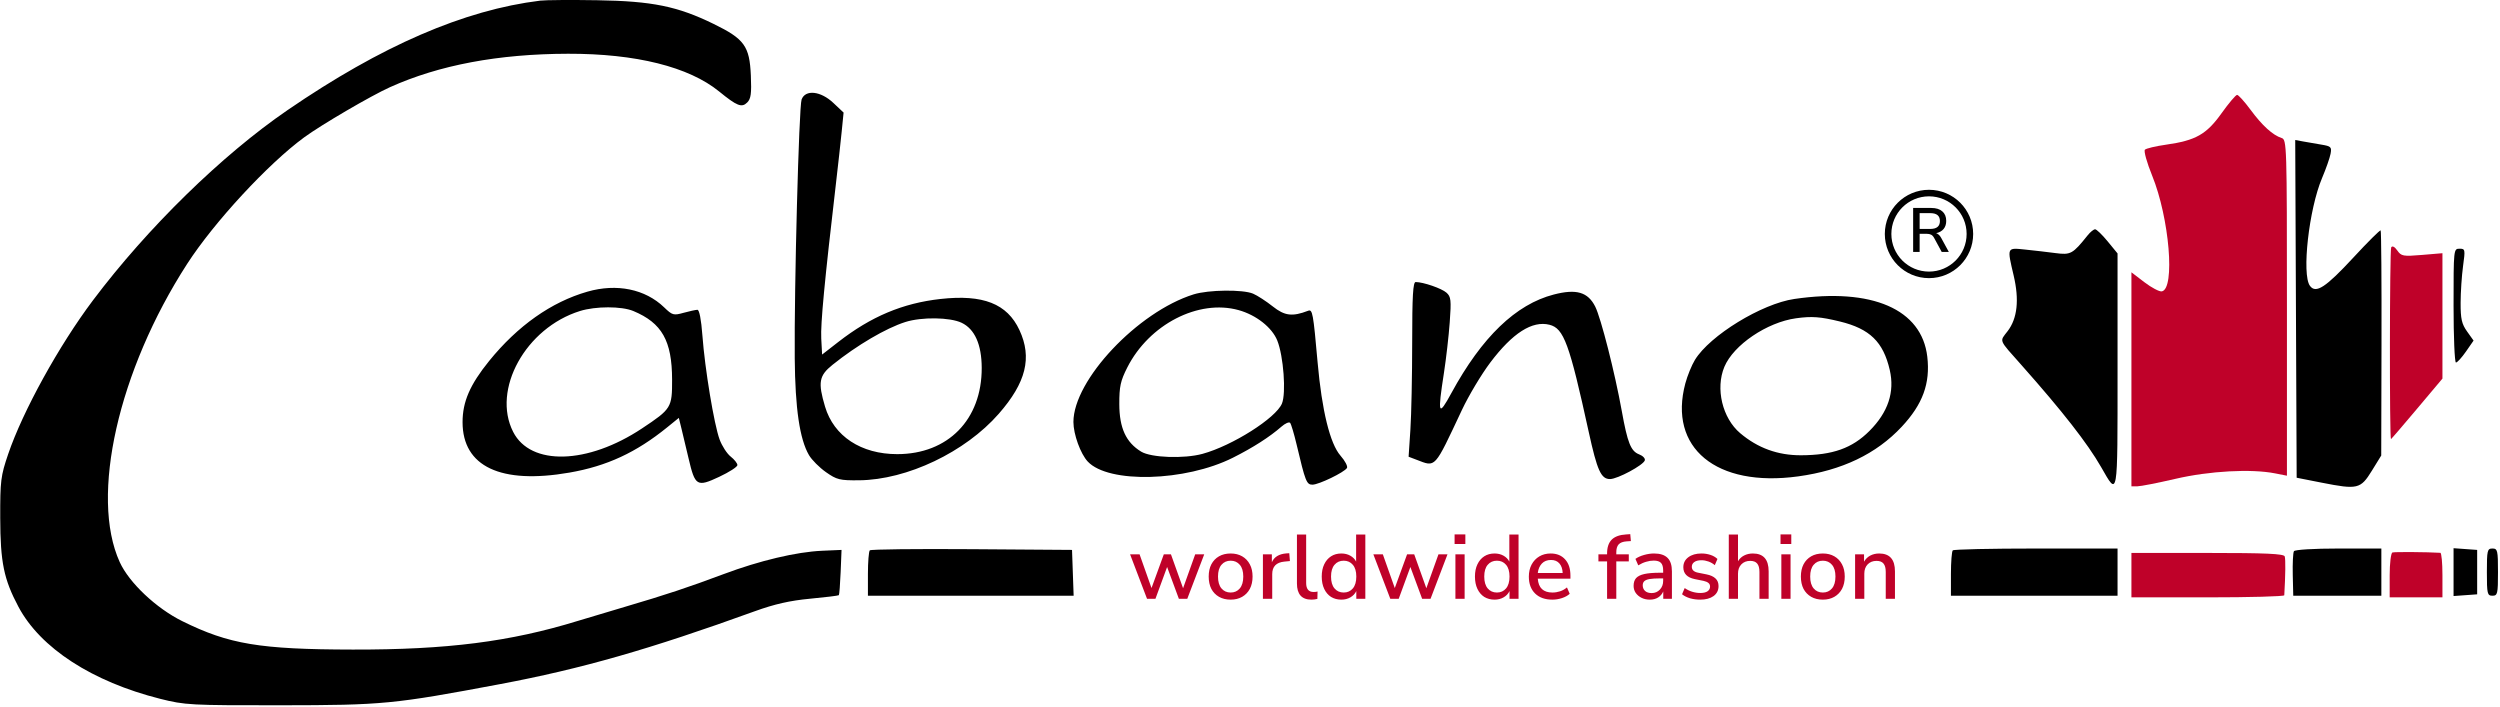 <?xml version="1.0" encoding="UTF-8"?> <svg xmlns="http://www.w3.org/2000/svg" width="764" height="216" viewBox="0 0 764 216" fill="none"> <path d="M350.536 183L345.351 169.397H348.251L351.902 179.711L355.665 169.397H357.84L361.547 179.766L365.254 169.397H368.014L362.829 183H360.265L356.669 173.272L353.101 183H350.536ZM376.095 183.251C374.72 183.251 373.531 182.963 372.527 182.387C371.524 181.811 370.743 181.002 370.186 179.962C369.647 178.902 369.377 177.648 369.377 176.198C369.377 174.749 369.647 173.504 370.186 172.463C370.743 171.404 371.524 170.586 372.527 170.01C373.531 169.434 374.72 169.146 376.095 169.146C377.433 169.146 378.604 169.434 379.608 170.01C380.611 170.586 381.392 171.404 381.949 172.463C382.507 173.504 382.785 174.749 382.785 176.198C382.785 177.648 382.507 178.902 381.949 179.962C381.392 181.002 380.611 181.811 379.608 182.387C378.604 182.963 377.433 183.251 376.095 183.251ZM376.095 181.077C377.248 181.077 378.177 180.658 378.883 179.822C379.589 178.986 379.942 177.778 379.942 176.198C379.942 174.619 379.589 173.42 378.883 172.603C378.177 171.766 377.248 171.348 376.095 171.348C374.925 171.348 373.986 171.766 373.28 172.603C372.574 173.42 372.221 174.619 372.221 176.198C372.221 177.778 372.574 178.986 373.28 179.822C373.986 180.658 374.925 181.077 376.095 181.077ZM385.947 183V169.397H388.679V171.822C389.385 170.205 390.853 169.304 393.083 169.118L394.003 169.062L394.198 171.46L392.498 171.627C390.026 171.869 388.791 173.141 388.791 175.446V183H385.947ZM400.778 183.251C399.292 183.251 398.177 182.833 397.433 181.996C396.708 181.16 396.346 179.934 396.346 178.317V163.348H399.161V178.15C399.161 179.989 399.914 180.909 401.419 180.909C401.642 180.909 401.847 180.9 402.033 180.881C402.237 180.863 402.441 180.826 402.646 180.77L402.59 183.028C401.958 183.177 401.354 183.251 400.778 183.251ZM409.915 183.251C408.726 183.251 407.676 182.972 406.765 182.415C405.873 181.839 405.176 181.021 404.675 179.962C404.173 178.902 403.922 177.648 403.922 176.198C403.922 174.749 404.173 173.504 404.675 172.463C405.176 171.404 405.873 170.586 406.765 170.01C407.657 169.434 408.707 169.146 409.915 169.146C410.937 169.146 411.848 169.369 412.647 169.815C413.446 170.261 414.041 170.865 414.431 171.627V163.348H417.246V183H414.487V180.631C414.096 181.448 413.493 182.089 412.675 182.554C411.876 183.019 410.956 183.251 409.915 183.251ZM410.64 181.077C411.792 181.077 412.721 180.658 413.427 179.822C414.134 178.986 414.487 177.778 414.487 176.198C414.487 174.619 414.134 173.42 413.427 172.603C412.721 171.766 411.792 171.348 410.64 171.348C409.469 171.348 408.531 171.766 407.825 172.603C407.118 173.42 406.765 174.619 406.765 176.198C406.765 177.778 407.118 178.986 407.825 179.822C408.531 180.658 409.469 181.077 410.64 181.077ZM424.879 183L419.694 169.397H422.593L426.245 179.711L430.008 169.397H432.182L435.89 179.766L439.597 169.397H442.357L437.172 183H434.608L431.012 173.272L427.444 183H424.879ZM444.523 166.247V163.32H447.812V166.247H444.523ZM444.774 183V169.397H447.589V183H444.774ZM456.737 183.251C455.547 183.251 454.497 182.972 453.587 182.415C452.695 181.839 451.998 181.021 451.496 179.962C450.995 178.902 450.744 177.648 450.744 176.198C450.744 174.749 450.995 173.504 451.496 172.463C451.998 171.404 452.695 170.586 453.587 170.01C454.479 169.434 455.529 169.146 456.737 169.146C457.759 169.146 458.669 169.369 459.469 169.815C460.268 170.261 460.862 170.865 461.253 171.627V163.348H464.068V183H461.308V180.631C460.918 181.448 460.314 182.089 459.496 182.554C458.697 183.019 457.777 183.251 456.737 183.251ZM457.462 181.077C458.614 181.077 459.543 180.658 460.249 179.822C460.955 178.986 461.308 177.778 461.308 176.198C461.308 174.619 460.955 173.42 460.249 172.603C459.543 171.766 458.614 171.348 457.462 171.348C456.291 171.348 455.352 171.766 454.646 172.603C453.94 173.42 453.587 174.619 453.587 176.198C453.587 177.778 453.94 178.986 454.646 179.822C455.352 180.658 456.291 181.077 457.462 181.077ZM474.405 183.251C472.175 183.251 470.418 182.628 469.136 181.383C467.854 180.12 467.213 178.401 467.213 176.226C467.213 174.833 467.492 173.606 468.049 172.547C468.625 171.469 469.415 170.633 470.418 170.038C471.422 169.443 472.574 169.146 473.875 169.146C475.752 169.146 477.229 169.75 478.307 170.958C479.385 172.147 479.924 173.792 479.924 175.892V176.84H469.945C470.149 179.664 471.645 181.077 474.433 181.077C475.213 181.077 475.975 180.956 476.718 180.714C477.48 180.473 478.196 180.073 478.865 179.516L479.701 181.467C479.088 182.024 478.298 182.461 477.332 182.777C476.365 183.093 475.39 183.251 474.405 183.251ZM473.987 171.125C472.816 171.125 471.887 171.488 471.199 172.212C470.511 172.937 470.093 173.903 469.945 175.111H477.555C477.499 173.848 477.164 172.872 476.551 172.184C475.938 171.478 475.083 171.125 473.987 171.125ZM491.124 183V171.571H488.476V169.397H491.124V169.146C491.124 167.269 491.598 165.857 492.546 164.909C493.512 163.961 494.99 163.432 496.978 163.32L498.205 163.236L498.4 165.355L497.117 165.439C495.984 165.513 495.166 165.82 494.664 166.359C494.181 166.897 493.94 167.697 493.94 168.756V169.397H497.759V171.571H493.94V183H491.124ZM504.192 183.251C503.244 183.251 502.399 183.065 501.655 182.693C500.912 182.322 500.317 181.82 499.871 181.188C499.444 180.556 499.23 179.841 499.23 179.042C499.23 178.038 499.481 177.248 499.983 176.672C500.503 176.096 501.349 175.678 502.52 175.418C503.709 175.158 505.307 175.028 507.314 175.028H508.262V174.303C508.262 173.244 508.039 172.482 507.593 172.017C507.147 171.553 506.413 171.32 505.391 171.32C504.61 171.32 503.83 171.441 503.049 171.683C502.269 171.906 501.47 172.268 500.652 172.77L499.788 170.791C500.494 170.289 501.377 169.889 502.436 169.592C503.495 169.295 504.508 169.146 505.474 169.146C507.333 169.146 508.708 169.592 509.6 170.484C510.492 171.357 510.938 172.733 510.938 174.61V183H508.29V180.742C507.955 181.523 507.435 182.136 506.729 182.582C506.023 183.028 505.177 183.251 504.192 183.251ZM504.75 181.244C505.753 181.244 506.589 180.891 507.258 180.185C507.927 179.478 508.262 178.586 508.262 177.509V176.756H507.342C505.985 176.756 504.917 176.821 504.136 176.951C503.374 177.081 502.826 177.304 502.492 177.62C502.176 177.917 502.018 178.336 502.018 178.874C502.018 179.581 502.259 180.157 502.743 180.603C503.226 181.03 503.895 181.244 504.75 181.244ZM519.582 183.251C518.467 183.251 517.427 183.112 516.46 182.833C515.494 182.535 514.686 182.127 514.035 181.606L514.843 179.711C515.531 180.194 516.284 180.566 517.101 180.826C517.938 181.086 518.774 181.216 519.61 181.216C520.595 181.216 521.338 181.039 521.84 180.686C522.342 180.333 522.593 179.859 522.593 179.265C522.593 178.782 522.426 178.41 522.091 178.15C521.757 177.871 521.255 177.657 520.586 177.509L517.938 176.979C515.596 176.496 514.425 175.288 514.425 173.355C514.425 172.073 514.936 171.051 515.958 170.289C516.981 169.527 518.319 169.146 519.973 169.146C520.92 169.146 521.822 169.285 522.676 169.564C523.55 169.843 524.275 170.261 524.851 170.819L524.042 172.714C523.485 172.231 522.844 171.859 522.119 171.599C521.394 171.339 520.679 171.209 519.973 171.209C519.006 171.209 518.272 171.395 517.77 171.766C517.269 172.119 517.018 172.603 517.018 173.216C517.018 174.145 517.631 174.74 518.858 175L521.506 175.529C522.714 175.771 523.624 176.18 524.237 176.756C524.869 177.332 525.185 178.113 525.185 179.097C525.185 180.398 524.674 181.42 523.652 182.164C522.63 182.888 521.273 183.251 519.582 183.251ZM528.318 183V163.348H531.133V171.515C531.598 170.735 532.22 170.15 533.001 169.759C533.8 169.35 534.692 169.146 535.677 169.146C538.892 169.146 540.499 170.967 540.499 174.61V183H537.684V174.777C537.684 173.606 537.451 172.751 536.987 172.212C536.541 171.673 535.835 171.404 534.868 171.404C533.735 171.404 532.824 171.766 532.137 172.491C531.468 173.197 531.133 174.136 531.133 175.306V183H528.318ZM544.128 166.247V163.32H547.417V166.247H544.128ZM544.379 183V169.397H547.194V183H544.379ZM557.066 183.251C555.691 183.251 554.502 182.963 553.498 182.387C552.495 181.811 551.714 181.002 551.157 179.962C550.618 178.902 550.348 177.648 550.348 176.198C550.348 174.749 550.618 173.504 551.157 172.463C551.714 171.404 552.495 170.586 553.498 170.01C554.502 169.434 555.691 169.146 557.066 169.146C558.404 169.146 559.575 169.434 560.579 170.01C561.582 170.586 562.363 171.404 562.92 172.463C563.478 173.504 563.756 174.749 563.756 176.198C563.756 177.648 563.478 178.902 562.92 179.962C562.363 181.002 561.582 181.811 560.579 182.387C559.575 182.963 558.404 183.251 557.066 183.251ZM557.066 181.077C558.218 181.077 559.148 180.658 559.854 179.822C560.56 178.986 560.913 177.778 560.913 176.198C560.913 174.619 560.56 173.42 559.854 172.603C559.148 171.766 558.218 171.348 557.066 171.348C555.896 171.348 554.957 171.766 554.251 172.603C553.545 173.42 553.192 174.619 553.192 176.198C553.192 177.778 553.545 178.986 554.251 179.822C554.957 180.658 555.896 181.077 557.066 181.077ZM566.918 183V169.397H569.65V171.655C570.115 170.837 570.746 170.215 571.546 169.787C572.363 169.36 573.274 169.146 574.277 169.146C577.492 169.146 579.1 170.967 579.1 174.61V183H576.284V174.777C576.284 173.606 576.052 172.751 575.587 172.212C575.141 171.673 574.435 171.404 573.469 171.404C572.335 171.404 571.425 171.766 570.737 172.491C570.068 173.197 569.734 174.136 569.734 175.306V183H566.918Z" fill="#BF0129"></path> <path d="M584.656 77V63.554H590.226C591.675 63.554 592.794 63.904 593.582 64.603C594.371 65.29 594.765 66.256 594.765 67.502C594.765 68.506 594.498 69.333 593.964 69.981C593.43 70.617 592.673 71.043 591.694 71.259C592.305 71.463 592.82 71.952 593.239 72.728L595.566 77H593.392L591.065 72.709C590.798 72.213 590.486 71.882 590.13 71.717C589.787 71.539 589.342 71.45 588.795 71.45H586.64V77H584.656ZM586.64 69.962H589.901C591.86 69.962 592.839 69.155 592.839 67.54C592.839 65.938 591.86 65.137 589.901 65.137H586.64V69.962Z" fill="black"></path> <path fill-rule="evenodd" clip-rule="evenodd" d="M165.099 0.196C141.83 3.044 116.533 14.003 87.873 33.652C67.761 47.441 45.084 69.611 28.398 91.796C18.02 105.596 6.963 125.65 2.494 138.784C0.223 145.457 0.042 146.914 0.071 158.297C0.105 171.858 1.167 177.032 5.642 185.444C12.356 198.063 28.161 208.318 48.983 213.566C56.535 215.469 58.219 215.559 85.751 215.532C117.112 215.502 120.18 215.205 152.793 209.073C177.709 204.387 198.573 198.418 230.704 186.783C236.686 184.617 241.424 183.544 247.548 182.967C252.235 182.527 256.196 182.041 256.349 181.887C256.502 181.733 256.751 178.558 256.902 174.83L257.175 168.053L251.235 168.312C243.393 168.656 232.129 171.326 221.128 175.45C210.387 179.476 203.374 181.801 190.982 185.446C185.848 186.956 179.356 188.897 176.555 189.759C155.902 196.115 136.647 198.567 107.816 198.51C79.356 198.453 70.012 196.896 55.703 189.824C47.717 185.877 39.45 178.071 36.585 171.772C27.453 151.691 36.137 113.26 57.172 80.672C65.405 67.917 81.927 50.052 92.965 41.968C98.22 38.119 113.399 29.245 119.178 26.644C134.215 19.874 152.285 16.48 173.585 16.426C194.301 16.373 210.518 20.42 219.757 27.948C225.243 32.419 226.682 32.984 228.344 31.323C229.486 30.181 229.7 28.596 229.459 23.053C229.069 14.092 227.491 11.904 218.103 7.32C207.014 1.904 199.366 0.347 182.496 0.07C174.561 -0.06 166.732 -0.003 165.099 0.196ZM244.968 30.406C244.155 32.596 242.687 87.987 242.872 109.516C243.004 124.819 244.386 134.226 247.217 139.071C248.071 140.534 250.408 142.881 252.411 144.287C255.722 146.612 256.64 146.838 262.554 146.778C277.2 146.632 294.963 138.172 305.216 126.46C313.578 116.907 315.463 109.288 311.544 100.874C307.787 92.808 300.433 89.915 287.387 91.37C275.867 92.655 266.191 96.727 256.198 104.495L251.235 108.354L250.974 103.431C250.74 98.998 251.972 86.002 255.467 56.069C256.121 50.47 256.914 43.304 257.229 40.145L257.801 34.402L254.669 31.45C250.796 27.797 246.124 27.294 244.968 30.406ZM701.64 94.389L701.859 145.995L709.497 147.502C720.48 149.67 721.388 149.455 724.828 143.874L727.705 139.208L727.788 104.985C727.833 86.161 727.716 70.606 727.527 70.417C727.337 70.228 723.623 73.921 719.272 78.624C710.71 87.877 707.728 89.825 705.915 87.347C703.364 83.859 705.611 63.871 709.619 54.419C710.816 51.594 711.986 48.257 712.22 47.004C712.608 44.917 712.369 44.682 709.373 44.19C707.574 43.895 705.049 43.457 703.761 43.217L701.421 42.782L701.64 94.389ZM637.991 71.912C633.418 77.625 632.819 77.957 628.169 77.345C625.758 77.028 621.589 76.544 618.905 76.269C613.23 75.688 613.328 75.468 615.379 84.225C617.119 91.651 616.508 97.298 613.546 101.18C611.018 104.494 610.62 103.521 617.837 111.651C630.293 125.683 637.933 135.469 642.09 142.715C647.31 151.815 647.122 152.91 647.122 113.312V77.453L644.095 73.76C642.43 71.729 640.708 70.067 640.268 70.067C639.828 70.067 638.803 70.898 637.991 71.912ZM749.807 93.397C749.807 102.962 750.137 110.788 750.54 110.788C750.943 110.788 752.319 109.28 753.597 107.436L755.921 104.084L753.935 101.295C752.302 99.001 751.952 97.451 751.965 92.559C751.973 89.287 752.309 84.225 752.711 81.308C753.412 76.226 753.367 76.006 751.624 76.006C749.825 76.006 749.807 76.186 749.807 93.397ZM431.565 104.638C431.562 114.787 431.315 126.799 431.014 131.334L430.469 139.578L432.869 140.491C438.862 142.769 438.178 143.517 446.77 125.267C448.83 120.893 452.721 114.387 455.419 110.808C462.235 101.765 468.25 97.923 473.521 99.246C477.907 100.346 479.603 104.978 485.516 131.997C488.106 143.834 489.284 146.429 492.054 146.4C494.354 146.375 502.182 142.164 502.653 140.698C502.84 140.118 502.066 139.291 500.934 138.861C498.387 137.893 497.376 135.374 495.622 125.635C493.514 113.927 489.246 97.147 487.493 93.681C485.248 89.242 481.73 88.221 474.831 90.009C463.24 93.011 452.872 102.99 443.544 120.12C439.546 127.465 439.287 126.765 441.269 113.96C441.936 109.65 442.734 102.681 443.04 98.474C443.535 91.695 443.421 90.668 442.04 89.439C440.572 88.134 434.973 86.201 432.63 86.191C431.814 86.187 431.568 90.441 431.565 104.638ZM179.525 89.129C168.497 92.289 158.198 99.551 149.479 110.315C143.622 117.546 141.352 122.777 141.359 129.028C141.374 142.582 153.042 148.081 174.028 144.427C185.46 142.436 194.389 138.3 203.885 130.599L207.451 127.706L208.24 130.912C208.673 132.675 209.653 136.784 210.416 140.042C212.415 148.575 212.965 148.909 219.766 145.728C222.838 144.291 225.352 142.673 225.352 142.132C225.352 141.592 224.427 140.422 223.297 139.533C222.167 138.645 220.645 136.299 219.915 134.321C218.222 129.73 215.401 112.678 214.654 102.517C214.298 97.691 213.714 94.671 213.137 94.675C212.62 94.677 210.72 95.09 208.914 95.591C205.836 96.445 205.463 96.342 202.973 93.937C197.178 88.341 188.49 86.559 179.525 89.129ZM364.771 89.961C347.698 95.296 328.036 116.165 328.036 128.953C328.036 132.714 330.208 138.701 332.429 141.066C338.773 147.815 362.227 147.188 376.772 139.88C382.948 136.776 388.014 133.532 391.622 130.372C392.756 129.379 393.942 128.862 394.257 129.222C394.573 129.582 395.462 132.549 396.235 135.815C398.923 147.19 399.288 148.116 401.086 148.116C403.019 148.116 410.808 144.35 411.632 143.017C411.934 142.527 411.046 140.834 409.658 139.253C406.454 135.605 403.962 125.451 402.661 110.75C401.321 95.612 401.108 94.453 399.754 94.973C394.933 96.823 392.601 96.537 388.963 93.65C386.958 92.059 384.25 90.302 382.945 89.745C379.839 88.419 369.308 88.544 364.771 89.961ZM548.351 91.364C538.366 92.821 522.533 102.521 517.975 109.976C516.988 111.589 515.67 114.818 515.044 117.151C509.756 136.875 524.494 149.026 549.529 145.582C562.925 143.74 573.387 138.727 581.153 130.427C587.593 123.544 589.928 117.159 588.981 109.011C587.295 94.485 572.122 87.895 548.351 91.364ZM193.555 95.05C202.297 98.702 205.365 104.13 205.392 115.995C205.411 124.58 205.181 124.953 196.215 130.913C179.58 141.969 162.15 142.447 156.824 131.992C150.242 119.07 160.644 100.231 177.222 95.052C182.041 93.546 189.953 93.546 193.555 95.05ZM378.514 94.768C383.887 96.259 388.741 100.08 390.34 104.074C392.244 108.829 393.079 120.148 391.761 123.327C389.92 127.77 376.602 136.205 367.498 138.695C361.838 140.243 351.792 139.881 348.738 138.02C344.102 135.194 342.084 130.815 342.06 123.529C342.042 118.151 342.424 116.392 344.493 112.309C351.17 99.136 366.245 91.364 378.514 94.768ZM562.259 98.245C571.414 100.475 575.525 104.472 577.512 113.076C579.068 119.811 577.004 125.996 571.297 131.7C566.013 136.983 560.051 139.101 550.378 139.13C543.305 139.151 537.174 136.924 531.8 132.38C526.351 127.774 524.196 118.737 526.966 112.108C529.763 105.417 539.98 98.493 548.874 97.264C553.684 96.599 556.275 96.789 562.259 98.245ZM293.858 98.635C297.877 100.542 299.988 105.266 300.013 112.41C300.067 128.214 289.718 138.784 274.191 138.784C263.143 138.784 254.818 133.303 252.131 124.259C249.925 116.83 250.287 114.807 254.417 111.489C261.868 105.503 270.767 100.276 276.694 98.401C281.671 96.828 290.296 96.945 293.858 98.635ZM265.813 168.183C265.497 168.501 265.237 171.75 265.237 175.405V182.051H296.671H328.105L327.858 175.052L327.612 168.053L297.001 167.83C280.165 167.707 266.13 167.867 265.813 168.183ZM596.77 168.194C596.459 168.505 596.204 171.75 596.204 175.405V182.051H621.663H647.122V174.84V167.629H622.229C608.537 167.629 597.081 167.883 596.77 168.194ZM701.027 168.449C700.749 168.9 700.587 172.145 700.668 175.66L700.817 182.051H714.279H727.742V174.84V167.629H714.638C707.116 167.629 701.318 167.978 701.027 168.449ZM749.807 174.84V182.148L753.413 181.887L757.02 181.626V174.84V168.053L753.413 167.792L749.807 167.531V174.84ZM759.99 174.84C759.99 181.485 760.123 182.051 761.687 182.051C763.251 182.051 763.385 181.485 763.385 174.84C763.385 168.194 763.251 167.629 761.687 167.629C760.123 167.629 759.99 168.194 759.99 174.84Z" fill="black"></path> <path fill-rule="evenodd" clip-rule="evenodd" d="M678.906 34.612C674.298 41.067 671.011 42.93 661.969 44.21C658.801 44.659 655.884 45.35 655.487 45.748C655.09 46.145 656.079 49.697 657.686 53.642C662.968 66.618 664.78 88.266 660.649 89.046C659.921 89.183 657.535 87.928 655.345 86.257L651.363 83.217V115.918V148.619H653.171C654.165 148.619 659.415 147.587 664.84 146.327C675.197 143.918 687.961 143.221 695.28 144.664L698.887 145.375V94.031C698.887 44.169 698.84 42.673 697.259 42.172C694.568 41.318 691.351 38.397 687.783 33.569C685.926 31.056 684.07 29 683.659 29C683.248 29 681.109 31.526 678.906 34.612ZM730.748 75.6C730.273 76.367 730.21 134.197 730.683 134.197C730.772 134.197 734.346 130.035 738.627 124.947L746.41 115.697V96.538V77.379L740.174 77.906C734.394 78.393 733.84 78.295 732.624 76.56C731.809 75.396 731.098 75.032 730.748 75.6ZM731.131 168.838C730.665 168.994 730.286 172.135 730.286 175.837V182.553H738.348H746.41V175.766C746.41 172.034 746.124 168.962 745.774 168.94C741.709 168.689 731.782 168.62 731.131 168.838ZM651.363 175.766V182.553H674.701C687.536 182.553 698.055 182.267 698.075 181.917C698.44 175.691 698.495 170.885 698.211 170.04C697.939 169.226 692.452 168.98 674.61 168.98H651.363V175.766Z" fill="#BF0129"></path> <circle cx="589.5" cy="71.5" r="12.5" stroke="black" stroke-width="2"></circle> </svg> 